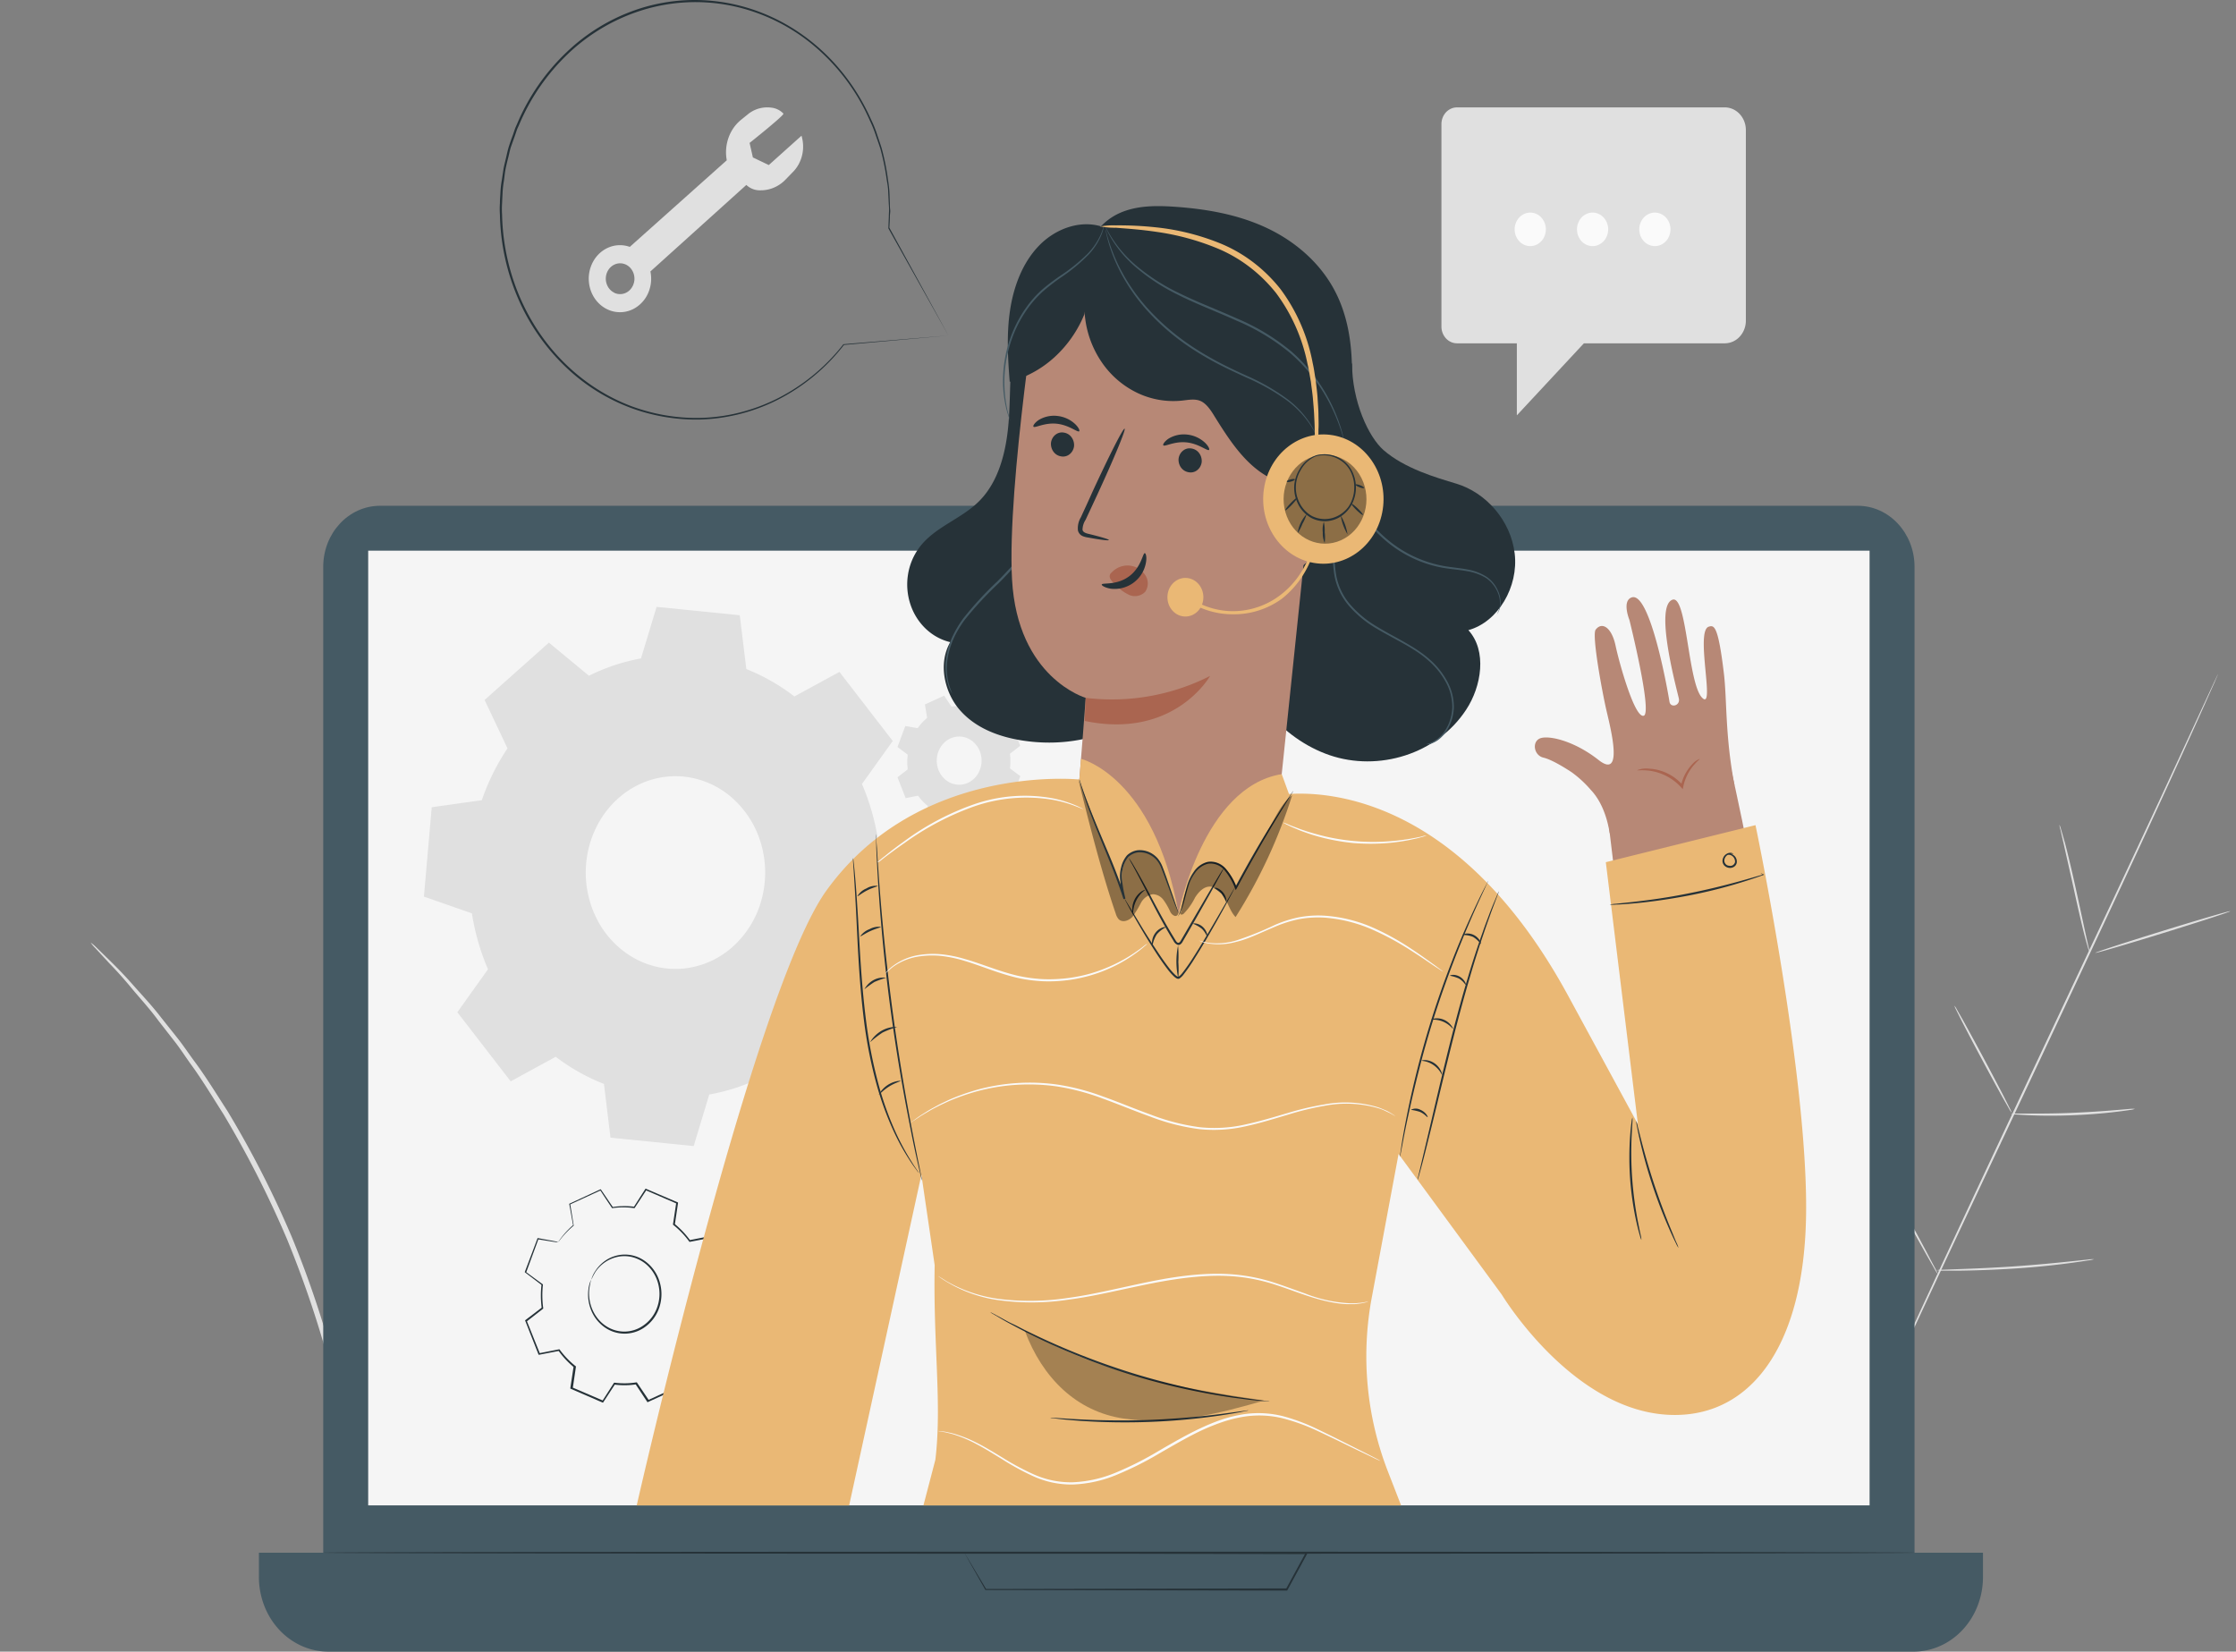 <svg xmlns="http://www.w3.org/2000/svg" width="176" height="130" fill="none"><rect width="100%" height="100%" fill="#808080" stroke="none"/><path fill="#E0E0E0" d="M7.14 74.192c.106.16.229.307.365.439l1.105 1.194a32.017 32.017 0 0 1 1.716 1.916c.639.778 1.421 1.606 2.176 2.638.39.501.799 1.026 1.228 1.573.43.548.82 1.155 1.253 1.761.884 1.204 1.716 2.58 2.618 4.004a81.3 81.3 0 0 1 4.995 9.828 83.271 83.271 0 0 1 3.524 10.553c.393 1.672.798 3.252 1.05 4.762.135.752.307 1.471.396 2.177.089.706.193 1.375.282 2.021.209 1.287.28 2.464.387 3.496.107 1.032.163 1.92.193 2.638.031.719.07 1.25.095 1.679.002.198.024.394.065.587.024-.194.031-.391.021-.587 0-.432 0-.989-.018-1.685-.018-.696-.03-1.629-.123-2.665-.092-1.035-.135-2.219-.325-3.515l-.261-2.038c-.092-.706-.246-1.435-.375-2.19-.236-1.524-.614-3.113-1.016-4.799a79.716 79.716 0 0 0-3.524-10.619 78.914 78.914 0 0 0-5.053-9.894c-.92-1.424-1.762-2.8-2.664-4-.442-.607-.847-1.21-1.277-1.754l-1.246-1.564c-.774-1.012-1.566-1.84-2.232-2.595a33.31 33.31 0 0 0-1.771-1.867l-1.16-1.134a3.11 3.11 0 0 0-.424-.36zM174.589 53.05s-.019.056-.065.161c-.046.106-.117.267-.202.472-.188.419-.458 1.022-.802 1.8-.7 1.567-1.722 3.823-2.996 6.596-2.551 5.567-6.139 13.225-10.108 21.668-3.97 8.442-7.58 16.093-10.152 21.647l-3.042 6.576c-.359.772-.636 1.375-.829 1.791-.095.198-.166.349-.218.461l-.08.155s.019-.056.065-.161l.202-.472c.188-.419.458-1.025.801-1.804a741.985 741.985 0 0 1 2.997-6.596c2.551-5.566 6.139-13.224 10.111-21.67 3.973-8.446 7.573-16.09 10.149-21.64l3.042-6.58.829-1.788c.095-.197.166-.352.218-.461.052-.109.08-.155.08-.155z"/><path fill="#E0E0E0" d="M162.101 64.915c.057.122.101.25.132.383.077.247.175.61.307 1.058.236.897.534 2.144.838 3.529.304 1.385.565 2.599.768 3.545l.239 1.072c.04.13.065.263.074.4a1.892 1.892 0 0 1-.132-.383c-.077-.248-.175-.61-.292-1.06-.227-.9-.51-2.153-.813-3.535-.304-1.381-.584-2.595-.792-3.538-.099-.425-.182-.782-.246-1.072a1.863 1.863 0 0 1-.083-.399zM164.927 75c0-.046 2.355-.817 5.289-1.724 2.935-.907 5.32-1.603 5.333-1.557.012.046-2.355.818-5.29 1.725-2.934.907-5.319 1.602-5.332 1.556zm-6.658 12.67c.128-.02.258-.026.387-.02h1.047c.887 0 2.109 0 3.456-.06a85.717 85.717 0 0 0 3.451-.22l1.043-.09c.129-.013.258-.013.387 0-.123.043-.249.07-.378.083-.245.04-.613.09-1.043.142-.881.109-2.1.221-3.454.274-1.353.053-2.578.04-3.462 0a32.66 32.66 0 0 1-1.05-.06c-.129 0-.258-.017-.384-.049zm-4.436-8.515c.08.095.148.2.203.314l.507.89a252.759 252.759 0 0 1 3.189 5.96l.461.916c.062.108.112.225.147.346a1.755 1.755 0 0 1-.203-.313l-.506-.887c-.421-.755-.992-1.804-1.615-2.968a179.394 179.394 0 0 1-1.572-2.991c-.181-.36-.337-.66-.46-.917a1.609 1.609 0 0 1-.151-.35zm-7.186 10.385c.098.126.184.262.258.406l.651 1.134c.543.963 1.286 2.309 2.096 3.783.811 1.474 1.535 2.83 2.057 3.806.246.471.448.864.614 1.164.081.14.149.287.203.442a2.846 2.846 0 0 1-.258-.406l-.651-1.138a512.678 512.678 0 0 1-2.097-3.78c-.81-1.47-1.535-2.829-2.056-3.808l-.614-1.164a2.562 2.562 0 0 1-.203-.439zm5.799 10.435c.161-.03.324-.041.488-.036l1.329-.05c1.124-.04 2.674-.102 4.381-.22 1.706-.12 3.254-.271 4.371-.39l1.326-.138c.162-.026.325-.036.488-.03a2.661 2.661 0 0 1-.482.099 62.701 62.701 0 0 1-5.691.63 88.437 88.437 0 0 1-4.39.175h-1.332a2.41 2.41 0 0 1-.488-.04zM114.685 8.452h21.074c.441 0 .863.188 1.175.523.311.334.486.788.486 1.261v15.002c0 .474-.175.927-.486 1.262a1.606 1.606 0 0 1-1.175.523h-11.088l-5.277 5.669v-5.67h-4.709c-.325 0-.638-.138-.868-.386a1.371 1.371 0 0 1-.359-.933V9.775a1.403 1.403 0 0 1 .092-.506 1.34 1.34 0 0 1 .266-.43c.114-.122.25-.22.399-.286.149-.067.309-.1.47-.1z"/><path fill="#FAFAFA" d="M121.678 18.053c0 .26-.072.515-.207.732a1.253 1.253 0 0 1-.551.486c-.224.1-.471.126-.709.075a1.203 1.203 0 0 1-.629-.36 1.346 1.346 0 0 1-.336-.676 1.404 1.404 0 0 1 .07-.762c.093-.241.25-.447.452-.592.202-.145.439-.223.682-.223.326 0 .638.14.868.387.231.247.36.583.36.933zm4.905 0c0 .26-.072.515-.207.732a1.248 1.248 0 0 1-.551.486c-.224.1-.471.126-.709.075a1.207 1.207 0 0 1-.629-.36 1.346 1.346 0 0 1-.336-.676 1.414 1.414 0 0 1 .07-.762c.093-.241.25-.447.452-.592.202-.145.439-.223.682-.223.326 0 .638.14.869.387.23.247.359.583.359.933zm4.903 0c0 .26-.072.515-.207.732a1.253 1.253 0 0 1-.551.486c-.224.1-.471.126-.709.075a1.203 1.203 0 0 1-.629-.36 1.346 1.346 0 0 1-.336-.676 1.404 1.404 0 0 1 .07-.762c.093-.241.25-.447.452-.592.202-.145.439-.223.682-.223.326 0 .638.14.868.387.231.247.36.583.36.933z"/><path fill="#E0E0E0" d="m63.088 10.682-2.575 2.309-1.253-.6-.258-1.142s2.763-2.193 2.662-2.308a1.544 1.544 0 0 0-.949-.468 2.412 2.412 0 0 0-1.866.537l-.485.393c-.445.35-.79.827-.998 1.376a3.423 3.423 0 0 0-.16 1.836l-7.634 6.817a2.296 2.296 0 0 0-1.583.013c-.512.192-.95.56-1.247 1.048a2.791 2.791 0 0 0-.392 1.648c.042.58.262 1.13.626 1.563.363.432.85.723 1.383.827a2.306 2.306 0 0 0 1.566-.25 2.565 2.565 0 0 0 1.098-1.226 2.82 2.82 0 0 0 .173-1.69l7.549-6.808c.3.28.686.431 1.083.422a2.64 2.64 0 0 0 1.109-.22c.352-.153.671-.38.939-.67l.638-.66c.317-.36.538-.805.639-1.288a2.95 2.95 0 0 0-.065-1.459zM48.353 23.04a1.154 1.154 0 0 1-.494-.46 1.278 1.278 0 0 1 .033-1.345c.129-.195.309-.345.517-.43.209-.086.436-.104.653-.05.218.053.415.174.568.348a1.276 1.276 0 0 1-.046 1.716 1.12 1.12 0 0 1-.375.252 1.058 1.058 0 0 1-.868-.03h.012z"/><path fill="#263238" d="m74.634 26.413-8.22.739.027-.017a15.483 15.483 0 0 1-5.12 4.278 14.42 14.42 0 0 1-6.312 1.61 14.866 14.866 0 0 1-5.329-.908 14.938 14.938 0 0 1-5.046-3.13A16.43 16.43 0 0 1 40.8 23.54a17.506 17.506 0 0 1-1.45-6.647 6.339 6.339 0 0 1 0-.903c0-.3.03-.604.043-.907a7.46 7.46 0 0 1 .107-.904l.138-.914c.058-.3.138-.596.206-.893.067-.297.132-.604.227-.894.095-.29.196-.58.307-.87l.147-.44c.05-.144.123-.283.181-.425a16.718 16.718 0 0 1 3.914-5.656A14.958 14.958 0 0 1 49.977.8a14.197 14.197 0 0 1 6.131-.727c2.652.265 5.194 1.265 7.377 2.902 2.184 1.637 3.934 3.855 5.08 6.438.177.36.329.736.455 1.12.126.38.258.75.374 1.122.199.727.353 1.468.464 2.216.046.363.11.716.138 1.069.028.353.03.702.046 1.042 0 .171 0 .33.024.508.025.178-.015.33-.021.498 0 .33-.028.66-.043.963v-.03c2.913 5.316 4.482 8.176 4.65 8.489l-4.727-8.436.037-.96c0-.165.015-.33.019-.494.003-.165-.016-.33-.025-.505-.015-.33-.034-.683-.05-1.036-.015-.352-.097-.699-.144-1.061a18.528 18.528 0 0 0-.463-2.197c-.117-.37-.249-.735-.378-1.111a8.993 8.993 0 0 0-.45-1.112 16.17 16.17 0 0 0-4.34-5.843 14.738 14.738 0 0 0-6.31-3.15 14.167 14.167 0 0 0-6.954.203 14.879 14.879 0 0 0-6.141 3.514 16.602 16.602 0 0 0-3.868 5.606c-.062.142-.132.274-.181.419l-.148.435-.307.861c-.095.29-.147.59-.224.884a14.89 14.89 0 0 0-.205.884c-.059.296-.083.6-.126.897a8.003 8.003 0 0 0-.105.897c-.015.3-.03.597-.043.897-.02.297-.02.596 0 .893.07 3.337 1.087 6.57 2.915 9.268 1.828 2.697 4.38 4.73 7.314 5.827 1.7.622 3.485.929 5.28.907 2.169-.04 4.305-.58 6.264-1.581a15.394 15.394 0 0 0 5.094-4.223h.018l8.23-.68z"/><path fill="#455A64" d="M146.224 39.81H29.914c-2.47 0-4.472 2.15-4.472 4.805v79.377c0 2.653 2.002 4.805 4.473 4.805h116.309c2.47 0 4.473-2.152 4.473-4.805V44.615c0-2.654-2.003-4.805-4.473-4.805z"/><path fill="#455A64" d="M20.38 122.214h135.704v1.916c0 1.557-.576 3.05-1.6 4.151-1.025 1.101-2.415 1.719-3.864 1.719H25.844a5.138 5.138 0 0 1-2.091-.447 5.455 5.455 0 0 1-1.773-1.272 5.91 5.91 0 0 1-1.184-1.905 6.247 6.247 0 0 1-.416-2.246v-1.916z"/><path fill="#F5F5F5" d="M147.159 43.345H28.981v75.145h118.178V43.345z"/><path fill="#263238" d="M75.897 122.214h2.063l5.725-.027 19.146-.042h.141l-.07.131c-.24.442-.501.917-.759 1.399-.258.481-.546.989-.804 1.477l-.025.043h-.046l-23.695-.046h-.021v-.02l-1.228-2.167-.307-.55-.102-.182.12.192c.077.131.187.313.332.55.288.485.715 1.194 1.264 2.118l-.03-.02 23.695-.046-.071.042.805-1.48c.261-.478.518-.957.761-1.399l.068.132-19.067-.046-5.78-.039h-1.977l-.138-.02z"/><path fill="#E0E0E0" fill-rule="evenodd" d="M72.225 57.324c.216-.308.469-.585.753-.821L72.8 55.45l1.513-.696.583.867a3.756 3.756 0 0 1 1.072 0l.564-.877 1.535.66-.156 1.055c.286.233.543.504.764.808l.98-.191.647 1.626-.807.626c.047.382.047.77 0 1.151l.816.61-.614 1.65-.979-.169c-.216.309-.47.586-.752.825l.178 1.048-1.514.696-.583-.867a3.777 3.777 0 0 1-1.074 0l-.565.88-1.535-.66.157-1.055a4.212 4.212 0 0 1-.768-.808l-.976.192-.642-1.64.808-.626c-.05-.382-.05-.77 0-1.151l-.808-.61.614-1.649.983.168-.016.01zm1.64 1.827a2.028 2.028 0 0 0-.096 1.096c.07.367.238.704.486.968s.563.443.905.515c.343.072.697.033 1.02-.111a1.8 1.8 0 0 0 .789-.701c.193-.313.295-.68.294-1.054 0-.375-.105-.741-.3-1.052a1.797 1.797 0 0 0-.793-.696 1.66 1.66 0 0 0-1.353.004 1.763 1.763 0 0 0-.571.413 1.913 1.913 0 0 0-.381.618z" clip-rule="evenodd"/><path fill="#F5F5F5" fill-rule="evenodd" d="M66.089 91.424a12.36 12.36 0 0 1 2.176-2.387l-.519-3.047 4.387-2.009 1.692 2.51a10.906 10.906 0 0 1 3.11-.04l1.635-2.546 4.427 1.913-.457 3.054c.834.67 1.58 1.456 2.222 2.338l2.837-.554 1.869 4.726-2.336 1.814c.151 1.107.162 2.23.034 3.341l2.373 1.761-1.78 4.752-2.843-.492a12.268 12.268 0 0 1-2.177 2.388l.516 3.047-4.387 2.012-1.688-2.51a10.91 10.91 0 0 1-3.11.037l-1.636 2.546-4.427-1.91.458-3.057a12.118 12.118 0 0 1-2.223-2.338l-2.836.557-1.873-4.712 2.336-1.818a13.473 13.473 0 0 1-.033-3.337l-2.37-1.751 1.777-4.756 2.846.492v-.023zm4.746 5.297a5.88 5.88 0 0 0-.26 3.18 5.626 5.626 0 0 0 1.427 2.799 5.008 5.008 0 0 0 2.635 1.475 4.79 4.79 0 0 0 2.954-.347 5.219 5.219 0 0 0 2.276-2.051 5.79 5.79 0 0 0 .832-3.064 5.786 5.786 0 0 0-.892-3.044 5.204 5.204 0 0 0-2.317-1.999 4.809 4.809 0 0 0-1.963-.395 4.817 4.817 0 0 0-1.954.443 5.123 5.123 0 0 0-1.648 1.212 5.552 5.552 0 0 0-1.09 1.797v-.006z" clip-rule="evenodd"/><path fill="#263238" d="M46.547 100.708a2.35 2.35 0 0 1 .307-.66c.369-.572.911-.99 1.535-1.18.465-.145.957-.16 1.43-.046.472.116.91.358 1.27.705a3.115 3.115 0 0 1 .881 1.547 3.318 3.318 0 0 1-.113 1.943 3.053 3.053 0 0 1-1.17 1.487 2.718 2.718 0 0 1-3.09-.03 3.026 3.026 0 0 1-1.053-1.317 3.286 3.286 0 0 1-.221-1.72c.031-.25.1-.493.205-.719-.06.24-.108.483-.144.729a3.232 3.232 0 0 0 .393 1.929c.239.425.573.778.972 1.028.4.25.85.389 1.312.403a2.599 2.599 0 0 0 1.535-.448 2.9 2.9 0 0 0 1.111-1.404 3.145 3.145 0 0 0 .117-1.838 3.014 3.014 0 0 0-.826-1.48 2.744 2.744 0 0 0-1.299-.707 2.578 2.578 0 0 0-1.274.043 2.822 2.822 0 0 0-1.534 1.102c-.243.386-.326.643-.344.633z"/><path fill="#263238" d="M43.937 97.78h-.098l-.307-.044-1.179-.188.028-.02-.97 2.639-.016-.053 1.317.966.022.02v.03a7.523 7.523 0 0 0 .024 1.834v.033l-.027.023-1.29 1.005.019-.072 1.044 2.602-.07-.04 1.568-.31h.04l.024.037c.354.482.767.911 1.228 1.276l.037.026v.047l-.249 1.691-.046-.085 2.456 1.055-.089.03.906-1.412.024-.039h.046a6.019 6.019 0 0 0 1.7-.024h.047l.028.04.936 1.388-.095-.026 2.428-1.115-.05.096-.285-1.685v-.053l.037-.033a6.61 6.61 0 0 0 1.188-1.303l.03-.043h.05l1.575.274-.09.053c.332-.879.66-1.759.986-2.638l.028.102-1.311-.989-.04-.03v-.05a7.437 7.437 0 0 0-.018-1.827v-.049l.04-.03 1.292-.99-.028.1-1.031-2.609.083.05-1.572.303h-.043l-.028-.04a6.686 6.686 0 0 0-1.228-1.28l-.033-.026v-.046c.089-.58.172-1.14.254-1.692l.043.08-2.455-1.062.073-.023-.92 1.404-.022.033h-.034a6.003 6.003 0 0 0-1.707 0h-.03l-.019-.026c-.337-.504-.645-.96-.92-1.392l.054.017-2.434 1.118.022-.043c.11.66.202 1.227.276 1.689v.016c-.34.285-.656.603-.942.95l-.206.264-.07.085a.663.663 0 0 1 .058-.095c.043-.063.107-.155.196-.274.275-.357.584-.683.921-.973v.026c-.083-.458-.178-1.012-.307-1.685v-.03h.028l2.422-1.124h.036l.022.033.94 1.385-.053-.023a6.065 6.065 0 0 1 1.734-.026l-.052.026c.286-.448.584-.917.903-1.411l.027-.043.046.02 2.456 1.051.053.02v.056l-.252 1.692-.028-.072c.468.379.887.822 1.246 1.319l-.07-.027 1.569-.31h.058l.024.06c.334.848.68 1.717 1.038 2.605l.024.063-.052.039-1.289.99.03-.079c.085.619.091 1.248.02 1.869l-.035-.079 1.314.973.052.04-.024.062-.982 2.639-.025.062h-.064l-1.575-.27.08-.036a6.95 6.95 0 0 1-1.228 1.335l.027-.085.289 1.685v.069l-.062-.013-2.428 1.111-.058.027-.037-.053-.92-1.392.073.036a6.151 6.151 0 0 1-1.74.017l.073-.033-.92 1.408-.035.053-.055-.023-2.456-1.062-.055-.023v-.063c.09-.587.178-1.164.255-1.688l.027.072a6.841 6.841 0 0 1-1.227-1.319l.064.026-1.569.304h-.049l-.021-.05c-.362-.916-.705-1.787-1.029-2.612l-.018-.042.037-.03 1.295-.989-.021.056a7.599 7.599 0 0 1-.016-1.864l.022.05-1.308-.99-.027-.019v-.033c.408-1.069.742-1.953.997-2.639v-.02h.019l1.166.215.307.06.138.055z"/><path fill="#E0E0E0" fill-rule="evenodd" d="M37.926 62.977c.5-1.45 1.18-2.82 2.02-4.073l-1.802-3.81 5.062-4.511 3.153 2.605a15.234 15.234 0 0 1 4.095-1.362l1.228-4.06 6.547.66.516 4.235a15.808 15.808 0 0 1 3.782 2.157l3.546-1.933 4.196 5.438-2.422 3.384a18.38 18.38 0 0 1 1.262 4.393l3.776 1.319-.615 7.034-3.941.55a17.702 17.702 0 0 1-1.983 4.08l1.799 3.81-5.062 4.511-3.153-2.602a15.223 15.223 0 0 1-4.101 1.345l-1.228 4.06-6.548-.66-.515-4.23a15.8 15.8 0 0 1-3.798-2.138l-3.542 1.933-4.2-5.438 2.413-3.384a18.397 18.397 0 0 1-1.267-4.4l-3.776-1.319.614-7.034 3.938-.554.006-.006zm8.212 4.992a8.063 8.063 0 0 0 .818 4.318 7.338 7.338 0 0 0 2.914 3.1c1.235.7 2.637.992 4.026.837a6.816 6.816 0 0 0 3.78-1.708 7.648 7.648 0 0 0 2.26-3.677 8.125 8.125 0 0 0-.025-4.405 7.63 7.63 0 0 0-2.3-3.648 6.803 6.803 0 0 0-3.799-1.66c-1.862-.183-3.715.434-5.154 1.717-1.439 1.283-2.345 3.127-2.52 5.126z" clip-rule="evenodd"/><path fill="#263238" d="M150.697 122.213c0 .046-28.042.082-62.623.082-34.58 0-62.623-.036-62.623-.082 0-.046 28.036-.079 62.623-.079 34.587 0 62.623.036 62.623.079zM83.329 21.108c-1.931.91-3.055 3.15-3.475 5.37-.42 2.219-.286 4.514-.467 6.773-.181 2.26-.758 4.617-2.293 6.17-1.43 1.452-3.533 2.042-4.752 3.7a4.827 4.827 0 0 0-.875 2.127 4.979 4.979 0 0 0 .192 2.315 4.68 4.68 0 0 0 1.21 1.927c.55.521 1.213.884 1.929 1.055-.964 1.65-.482 3.928.752 5.343s3.042 2.09 4.826 2.381c3.137.514 6.483-.053 9.132-1.93 2.65-1.876 4.503-5.134 4.497-8.54"/><path fill="#455A64" d="M74.963 54.609a2.72 2.72 0 0 1-.34-.736 4.74 4.74 0 0 1-.124-2.222c.09-.512.239-1.01.443-1.481a8.576 8.576 0 0 1 .887-1.504 27.031 27.031 0 0 1 2.655-2.886 28.942 28.942 0 0 0 2.582-2.935 13.892 13.892 0 0 0 1.654-2.767c.297-.668.522-1.37.67-2.094.058-.254.073-.458.1-.594a.94.94 0 0 1 .044-.207c.006.07.006.14 0 .21-.019.14-.025.347-.074.604a9.36 9.36 0 0 1-.632 2.13 13.462 13.462 0 0 1-1.64 2.81 27.797 27.797 0 0 1-2.584 2.969 27.479 27.479 0 0 0-2.653 2.862 8.086 8.086 0 0 0-.88 1.468 6.294 6.294 0 0 0-.452 1.44 4.804 4.804 0 0 0 .074 2.187c.076.254.166.503.27.746z"/><path fill="#263238" d="M106.419 28.559c0 3.047 1.308 5.84 2.483 6.87 1.667 1.45 4.111 2.153 5.719 2.637 2.346.703 4.298 2.91 4.605 5.508.307 2.599-1.289 5.372-3.647 6.025 1.483 1.626 1.041 4.423-.178 6.266-2.312 3.526-6.925 4.881-10.744 3.575s-6.754-4.947-7.902-9.079"/><path fill="#455A64" d="M112.251 58.576c.325-.075.631-.22.903-.425.313-.246.571-.564.755-.93.25-.48.389-1.02.405-1.57a4.076 4.076 0 0 0-.476-1.9 6.084 6.084 0 0 0-1.378-1.737c-1.164-1.053-2.744-1.709-4.273-2.639a8.518 8.518 0 0 1-2.026-1.711 5.08 5.08 0 0 1-.709-1.089 5.084 5.084 0 0 1-.399-1.197 8.782 8.782 0 0 1-.099-2.335c.053-.729.139-1.398.197-2.015a9.637 9.637 0 0 0-.043-2.902c-.04-.165-.077-.31-.111-.442-.033-.132-.083-.227-.11-.313a2.603 2.603 0 0 1-.089-.26c.046.077.085.16.117.247.033.085.085.184.125.31l.126.445c.187.963.218 1.954.092 2.928-.052.617-.132 1.29-.178 2.012a8.71 8.71 0 0 0 .111 2.309c.169.827.542 1.59 1.08 2.21a8.39 8.39 0 0 0 1.993 1.678c1.513.933 3.103 1.6 4.297 2.678a6.164 6.164 0 0 1 1.4 1.787 4.17 4.17 0 0 1 .473 1.979 3.66 3.66 0 0 1-.439 1.613 2.82 2.82 0 0 1-.795.936c-.208.15-.437.261-.679.33-.089.01-.18.012-.27.003zm5.526-10.167c.17-.247.27-.541.289-.848a2.205 2.205 0 0 0-.221-1.029 2.538 2.538 0 0 0-.869-1.032 4.058 4.058 0 0 0-1.514-.544c-.57-.109-1.194-.148-1.841-.257a9.492 9.492 0 0 1-3.97-1.685 10.196 10.196 0 0 1-2.934-3.335 11.106 11.106 0 0 1-1.204-3.522 10.657 10.657 0 0 1-.125-2.53c.013-.228.038-.456.073-.682.006-.08.02-.158.043-.234.016 0-.037.33-.058.923-.082 2.093.4 4.166 1.39 5.97a10.206 10.206 0 0 0 2.898 3.274 9.55 9.55 0 0 0 3.908 1.672c.645.113 1.271.159 1.842.27a4.06 4.06 0 0 1 1.535.584c.386.266.695.643.89 1.089.155.331.225.701.203 1.072-.018.234-.088.46-.203.66-.04.062-.08.108-.104.141l-.028.043z"/><path fill="#B78876" d="M84.706 64.284c.405-4.555.752-9.356.752-9.356s-5.369-1.55-5.799-9.323c-.41-7.41 2.25-24.144 2.25-24.144 8.175-2.612 17.274.66 22.256 8.01l-3.849 36.937c-.445 4.287-4.234 7.288-8.504 6.737-4.31-.557-7.49-4.521-7.106-8.861z"/><path fill="#263238" d="M82.727 34.837c-.025.255.044.51.191.713a.91.91 0 0 0 .598.37.816.816 0 0 0 .666-.16.918.918 0 0 0 .237-.274.986.986 0 0 0 .12-.352 1.042 1.042 0 0 0-.192-.712.91.91 0 0 0-.597-.37.816.816 0 0 0-.666.16.916.916 0 0 0-.238.274.984.984 0 0 0-.119.351zm-1.382-1.256c.102.142.845-.33 1.827-.23.982.098 1.654.712 1.774.593.058-.053-.037-.294-.328-.574a2.433 2.433 0 0 0-1.406-.633 2.315 2.315 0 0 0-1.468.33c-.325.23-.448.452-.399.514zm11.425 2.507c-.024.256.045.512.193.714a.909.909 0 0 0 .6.368.816.816 0 0 0 .666-.16.918.918 0 0 0 .237-.273.988.988 0 0 0 .12-.352 1.042 1.042 0 0 0-.192-.712.91.91 0 0 0-.598-.37.818.818 0 0 0-.667.16.92.92 0 0 0-.238.274.99.99 0 0 0-.12.351z"/><path fill="#263238" d="M91.567 35.048c.1.142.844-.33 1.826-.228.982.103 1.655.71 1.774.59.056-.049-.036-.293-.328-.573a2.441 2.441 0 0 0-1.406-.633 2.315 2.315 0 0 0-1.467.33c-.326.23-.448.451-.4.514zm-4.285 7.458c0-.06-.59-.238-1.569-.478-.248-.056-.478-.136-.506-.33.006-.281.09-.553.242-.782l.921-1.979c1.299-2.813 2.266-5.138 2.15-5.194-.117-.056-1.244 2.183-2.543 4.996-.307.696-.614 1.356-.902 1.98a1.673 1.673 0 0 0-.227 1.041c.026.1.074.192.14.268a.613.613 0 0 0 .237.171c.136.056.277.092.42.109 1.01.188 1.628.257 1.637.198z"/><path fill="#AA6550" d="M85.459 54.928a17.073 17.073 0 0 0 9.79-1.725s-2.81 5.013-9.87 3.542l.08-1.817zm2.008-9.834c.21-.233.471-.406.76-.5a1.66 1.66 0 0 1 .891-.041c.215.045.42.135.601.266.182.131.338.3.458.496a1.17 1.17 0 0 1-.04 1.27 1.156 1.156 0 0 1-.63.323 1.116 1.116 0 0 1-.69-.113 3.749 3.749 0 0 1-1.181-.936 1.159 1.159 0 0 1-.252-.33.375.375 0 0 1 .037-.392"/><path fill="#263238" d="M90.11 43.54c-.16-.026-.267 1.118-1.255 1.837-.989.72-2.112.472-2.134.63-.022.07.233.25.712.33a2.517 2.517 0 0 0 1.774-.462 2.49 2.49 0 0 0 .983-1.546c.101-.492-.006-.788-.08-.788z"/><path fill="#B78876" d="M100.777 37.638a4 4 0 0 1 2.278.398c.354.18.672.432.936.743.263.311.467.675.599 1.071a3.565 3.565 0 0 1-.203 2.447 5.606 5.606 0 0 1-1.486 1.923c-.422.4-.927.688-1.473.838a1.58 1.58 0 0 1-.832-.004 1.665 1.665 0 0 1-.73-.428"/><path fill="#AA6550" d="M100.743 42.644c-.089.02.196.55.921.422.382-.1.712-.357.921-.716.247-.4.419-.848.506-1.319a2.33 2.33 0 0 0-.19-1.474 1.413 1.413 0 0 0-.393-.487 1.3 1.3 0 0 0-.55-.255c-.715-.093-.988.419-.92.442.067.023.356-.178.813 0 .457.178.823.847.651 1.649-.172.801-.534 1.57-.97 1.718-.436.148-.734-.043-.789.02z"/><path fill="#263238" d="M85.355 24.733a9.347 9.347 0 0 1-2.365 3.392 8.521 8.521 0 0 1-3.514 1.927c-.15-1.89-.255-3.802.034-5.676.288-1.873.994-3.716 2.265-5.032 1.271-1.316 3.153-2.025 4.86-1.537"/><path fill="#263238" d="M85.845 21.263a8.043 8.043 0 0 0-.43 3.793 7.83 7.83 0 0 0 1.358 3.532 7.107 7.107 0 0 0 2.798 2.36 6.571 6.571 0 0 0 3.516.578c.467-.052.958-.151 1.394.03.436.181.776.66 1.056 1.115 1.135 1.824 2.336 3.72 4.125 4.775 1.79 1.056 4.35.95 5.547-.828.581-.864.752-1.962.888-3.017.454-3.552.641-7.368-.937-10.527-1.169-2.351-3.226-4.096-5.5-5.155-2.275-1.058-4.768-1.48-7.245-1.649-1.437-.095-2.926-.098-4.261.489s-2.487 1.886-2.563 3.433"/><path fill="#455A64" d="M105.78 34.602a2.13 2.13 0 0 1-.086-.26 14.322 14.322 0 0 0-1.452-3.34 13.28 13.28 0 0 0-2.661-3.19 16.972 16.972 0 0 0-4.264-2.58c-1.608-.725-3.183-1.318-4.562-2.014a15.78 15.78 0 0 1-3.44-2.26 9.423 9.423 0 0 1-1.824-2.16 6.415 6.415 0 0 1-.365-.692 1.363 1.363 0 0 1-.108-.25 2.3 2.3 0 0 1 .135.237c.119.227.248.447.387.66a9.734 9.734 0 0 0 1.842 2.107 15.816 15.816 0 0 0 3.429 2.21c1.372.682 2.947 1.276 4.561 2.001a17.015 17.015 0 0 1 4.298 2.612 13.15 13.15 0 0 1 2.664 3.249c.482.83.876 1.715 1.176 2.638.102.33.175.584.212.762.026.088.046.178.058.27z"/><path fill="#455A64" d="M103.567 34.184a1.254 1.254 0 0 1-.12-.217c-.079-.142-.196-.353-.368-.607a7.785 7.785 0 0 0-1.765-1.83 17.005 17.005 0 0 0-3.242-1.83c-.635-.294-1.308-.598-1.989-.947a24.483 24.483 0 0 1-2.066-1.18 18.184 18.184 0 0 1-3.573-2.969 14.765 14.765 0 0 1-2.235-3.15c-.408-.777-.738-1.6-.982-2.453a9.347 9.347 0 0 1-.166-.703 1.405 1.405 0 0 1-.043-.25c.031.077.055.158.07.24a13.647 13.647 0 0 0 1.216 3.107 14.955 14.955 0 0 0 2.238 3.103 18.561 18.561 0 0 0 3.555 2.945c.681.44 1.372.828 2.05 1.181.679.353 1.345.66 1.98.95a16.365 16.365 0 0 1 3.248 1.873 7.505 7.505 0 0 1 1.753 1.89 5.362 5.362 0 0 1 .439.847zM79.5 33.09a1.207 1.207 0 0 1-.067-.178c-.04-.115-.101-.29-.169-.518a9.528 9.528 0 0 1-.307-1.978c-.093-2.251.56-4.464 1.842-6.247a8.36 8.36 0 0 1 1.228-1.372c.445-.389.902-.719 1.338-1.029a14.21 14.21 0 0 0 2.217-1.77c.453-.456.822-1 1.086-1.603.178-.432.218-.696.234-.693a.717.717 0 0 1-.028.191 3.884 3.884 0 0 1-.15.525 5.155 5.155 0 0 1-1.066 1.649 13.73 13.73 0 0 1-2.213 1.814c-.457.319-.898.662-1.323 1.029a8.44 8.44 0 0 0-1.21 1.345 9.678 9.678 0 0 0-1.51 3.216 10.124 10.124 0 0 0-.083 4.907c.056.22.102.394.138.524a.83.83 0 0 1 .043.188z"/><path fill="#EAB875" d="M97.093 48.35c-1.674.02-3.297-.62-4.562-1.797l.197-.234c1.082 1.048 2.463 1.672 3.917 1.771a6.139 6.139 0 0 0 4.095-1.224c1.198-.893 2.079-2.193 2.502-3.692a7.434 7.434 0 0 0-.172-4.563l.273-.115a8.05 8.05 0 0 1 .118 4.748c-.439 1.555-1.336 2.915-2.555 3.876a6.383 6.383 0 0 1-3.813 1.23z"/><path fill="#EAB875" d="M93.305 48.527c.781 0 1.415-.68 1.415-1.52s-.634-1.52-1.415-1.52c-.782 0-1.415.68-1.415 1.52s.633 1.52 1.415 1.52zm15.535-8.434c.417-2.774-1.339-5.386-3.921-5.834-2.583-.448-5.014 1.438-5.431 4.212-.417 2.775 1.338 5.387 3.921 5.835 2.583.448 5.014-1.438 5.431-4.213z"/><path fill="#EAB875" d="M103.401 38.575a6.694 6.694 0 0 1 .024-1.29l.056-1.507c0-.587.024-1.256 0-1.995 0-.37-.025-.755-.043-1.154-.019-.4-.059-.818-.095-1.25-.037-.432-.108-.871-.16-1.32l-.12-.686c-.04-.23-.083-.468-.141-.702a13.913 13.913 0 0 0-2.48-5.606c-1.269-1.595-2.893-2.819-4.722-3.556a19.646 19.646 0 0 0-4.647-1.253c-1.363-.204-2.477-.267-3.245-.33a5.497 5.497 0 0 1-1.197-.105c.396-.07.799-.098 1.2-.082a27.12 27.12 0 0 1 3.282.168c1.626.18 3.226.576 4.76 1.18 1.906.742 3.598 2.004 4.912 3.661a14.067 14.067 0 0 1 2.539 5.824c.055.24.098.482.135.722.037.241.074.472.111.703.049.468.116.917.141 1.355.024.439.064.864.067 1.27.004.406.025.798 0 1.17 0 .75-.039 1.422-.07 2.012-.031.59-.086 1.095-.132 1.51a7.115 7.115 0 0 1-.175 1.26z"/><path fill="#000" d="M105.552 42.523c1.661-.745 2.446-2.797 1.752-4.581-.694-1.785-2.603-2.628-4.264-1.883-1.662.745-2.446 2.796-1.753 4.581.694 1.785 2.603 2.628 4.265 1.883z" opacity=".4"/><path fill="#263238" d="M103.223 36.019a.694.694 0 0 1 .148-.08 2.06 2.06 0 0 1 .451-.144 2.43 2.43 0 0 1 1.691.31c.359.21.659.52.869.897a2.882 2.882 0 0 1 .029 2.685 2.566 2.566 0 0 1-.834.936 2.306 2.306 0 0 1-2.335.158 2.494 2.494 0 0 1-1.087-1.15 2.838 2.838 0 0 1-.279-1.455c.042-.436.18-.854.402-1.22a2.39 2.39 0 0 1 1.351-1.128c.152-.046.311-.066.469-.06.055.002.11.01.163.027a2.1 2.1 0 0 0-.614.092c-.538.2-.99.602-1.274 1.131a2.631 2.631 0 0 0-.092 2.543c.225.467.585.844 1.025 1.075.482.228 1.019.28 1.53.146a2.376 2.376 0 0 0 1.297-.885c.292-.424.453-.936.461-1.464a2.745 2.745 0 0 0-.307-1.362 2.247 2.247 0 0 0-.814-.864 2.414 2.414 0 0 0-1.626-.35c-.211.04-.419.094-.624.162z"/><path fill="#263238" d="M104.267 42.733a1.844 1.844 0 0 1-.147-.828 1.901 1.901 0 0 1 .082-.835c.059.272.082.55.068.828a3.11 3.11 0 0 1-.003.835zm1.798-.68a4.08 4.08 0 0 1-.534-1.478c.271.448.453.951.534 1.478zm1.214-1.523c-.028.033-.252-.136-.501-.376-.248-.241-.423-.466-.396-.498.028-.033.252.135.501.376.248.24.423.465.396.498zm.086-2.128c-.016.043-.175.02-.362-.053-.188-.072-.326-.164-.308-.207.019-.043.176-.02.363.052.187.073.322.165.307.208zm-5.225 3.552a2.784 2.784 0 0 1 .709-1.487 3.368 3.368 0 0 1-.329.758 3.457 3.457 0 0 1-.38.73zm-.973-1.79c-.031-.033.156-.28.414-.551.258-.27.492-.469.522-.436.031.033-.156.28-.414.551-.258.27-.491.469-.522.436zm.762-2.428c0 .043-.123.118-.307.168-.184.05-.326.056-.335 0-.009-.056.12-.122.307-.172.187-.05.323-.04.335.004z"/><path fill="#B78876" d="M126.704 65.577c-.306-1.863-.985-2.876-1.491-3.407a8.756 8.756 0 0 0-1.502-1.385c-.687-.452-1.623-1.01-2.222-1.151-.74-.172-.921-1.204-.307-1.5.614-.297 2.671.128 4.645 1.685 1.973 1.556.973-2.388.635-3.833-.338-1.444-1.176-5.962-.869-6.417.488-.66 1.259-.211 1.569 1.24.31 1.45 1.516 5.738 2.219 5.527.703-.21-1.126-7.539-1.126-7.539s-.614-1.504.181-1.774c1.455-.492 2.855 7.443 2.971 8.202.08.524.854.33.74-.234-.113-.564-1.977-7.272-.5-7.787 1.133-.392 1.209 6.517 2.314 7.697 1.105 1.181-.558-5.246.541-5.576.408-.122.73-.152 1.188 3.674.248 2.054.089 4.887.835 8.808"/><path fill="#B78876" d="m123.022 80.326 6.711 10.345-3.22-26.68 9.593-4.066s12.107 49.864-4.129 50.563c0 0-11.238-.33-19.625-21.225l10.67-8.937z"/><path fill="#AA6550" d="M133.785 59.73c.019.027-.208.189-.506.545a3.769 3.769 0 0 0-.786 1.649l-.037.194-.132-.145a4.092 4.092 0 0 0-2.535-1.316c-.568-.066-.921 0-.921-.036.3-.118.622-.159.939-.119 1.016.05 1.974.523 2.671 1.32l-.172.049a3.507 3.507 0 0 1 .89-1.715c.162-.19.364-.336.589-.425z"/><path fill="#EAB875" d="m118.204 101.893-8.12-11.064-2.112 11.318a25.07 25.07 0 0 0 1.265 13.65l1.047 2.695H72.685l.94-3.598c.53-4.406-.178-9.003-.055-15.316l-1.044-7.113-5.688 26.027H50.117s9.169-40.396 14.928-48.39c7.248-10.075 19.913-8.746 19.913-8.746l7.758 13.066 7.579-11.783s13.022-2.969 23.189 15.83l5.439 10.015-2.526-20.621 11.781-2.916s4.252 20.26 3.973 31.11c-.249 9.688-4.089 14.77-9.409 15.272-8.377.785-14.538-9.436-14.538-9.436z"/><path fill="#EAB875" d="m84.958 61.357.132-1.63s5.747 1.373 7.674 12.153c0 0 1.934-9.95 8.123-10.949l1.044 2.866-3.8 10.63-6.674 2.097-6.496-2.098-2.959-6.302 2.956-6.767z"/><path fill="#263238" d="M68.94 65.644c.017.09.027.183.03.277 0 .197.031.465.056.804a174.618 174.618 0 0 0 1.203 12.637c.5 3.77 1.096 7.164 1.566 9.607.236 1.224.433 2.21.577 2.893.064.33.116.593.156.785a1.7 1.7 0 0 1 .043.277 1.968 1.968 0 0 1-.073-.267 53.704 53.704 0 0 1-.185-.782 75.468 75.468 0 0 1-.614-2.88 147.906 147.906 0 0 1-1.611-9.61 141.272 141.272 0 0 1-1.114-12.656c0-.33-.019-.607-.025-.805-.006-.198-.012-.28-.01-.28zm32.85-3.388a.95.95 0 0 1-.083.155l-.258.429-.958 1.57a119.229 119.229 0 0 0-3.017 5.276c-.044.082-.09.162-.13.24l-.073.136-.061-.142a4.936 4.936 0 0 0-.826-1.428 1.501 1.501 0 0 0-.583-.423 1.406 1.406 0 0 0-.697-.091c-.426.1-.802.365-1.056.745a3.603 3.603 0 0 0-.528 1.085c-.215.726-.341 1.336-.504 1.731a3.713 3.713 0 0 1-.2.446c-.055.096-.085.143-.091.138 0 0 .104-.208.239-.607s.249-.989.457-1.741c.11-.41.29-.794.528-1.134a1.84 1.84 0 0 1 1.133-.808c.258-.036.52-.005.764.09s.463.252.639.457c.367.43.66.93.863 1.47h-.135l.129-.24c1.13-2.097 2.231-3.957 3.069-5.257.415-.66.758-1.184.998-1.543.117-.165.209-.303.282-.412a.8.8 0 0 1 .099-.142z"/><path fill="#263238" d="M96.315 68.36s-.015.05-.061.139l-.203.382-.77 1.392-1.16 2.048-.691 1.21c-.123.208-.246.422-.372.64a.57.57 0 0 1-.144.158.262.262 0 0 1-.233.033.6.6 0 0 1-.307-.3c-1.078-1.741-1.882-3.426-2.511-4.617-.307-.597-.568-1.075-.746-1.405a4.622 4.622 0 0 1-.27-.518s.037.04.089.122c.052.083.135.202.23.363.196.33.466.792.789 1.382.654 1.17 1.473 2.846 2.548 4.578.064.112.126.207.209.234.082.026.147-.033.211-.129l.369-.633.697-1.204 1.188-2.031.81-1.362c.092-.145.166-.267.23-.366a.606.606 0 0 1 .098-.116zm20.82.967a1.798 1.798 0 0 1-.089.215c-.067.151-.159.352-.276.603a84.93 84.93 0 0 0-2.37 5.577 80.901 80.901 0 0 0-1.477 4.195 72.39 72.39 0 0 0-1.227 4.287c-.338 1.32-.614 2.533-.838 3.549a64.046 64.046 0 0 0-.485 2.413c-.053.274-.096.492-.126.66-.012.078-.03.154-.056.228.001-.08.009-.158.025-.234l.098-.66c.086-.577.237-1.408.439-2.43a74.51 74.51 0 0 1 .808-3.566 74.159 74.159 0 0 1 1.227-4.287 73.264 73.264 0 0 1 1.489-4.198 61.374 61.374 0 0 1 1.406-3.347c.427-.94.783-1.692 1.044-2.203l.307-.588c.026-.075.06-.147.101-.214zm-17.2 40.973a2.271 2.271 0 0 1-.233 0l-.672-.056a21.55 21.55 0 0 1-1.06-.116c-.41-.056-.883-.105-1.4-.191a51.854 51.854 0 0 1-12.238-3.436 45.65 45.65 0 0 1-3.377-1.554c-.479-.231-.9-.465-1.27-.659a19.947 19.947 0 0 1-.946-.528l-.593-.346a1.616 1.616 0 0 1-.2-.129c.075.025.147.059.216.099l.614.33c.26.142.58.33.954.501.375.172.798.416 1.277.637a56.945 56.945 0 0 0 7.626 3.067c1.525.491 3.002.877 4.346 1.197a48.4 48.4 0 0 0 3.607.715c.513.096.983.155 1.394.215.411.059.764.109 1.056.142l.67.089c.076 0 .153.008.23.023zm-1.664.706a.611.611 0 0 1-.156.042l-.448.093c-.39.076-.958.171-1.661.277-3.662.53-7.364.668-11.051.412-.71-.053-1.28-.106-1.673-.155l-.454-.056a1.045 1.045 0 0 1-.157-.03.534.534 0 0 1 .16 0l.454.027c.396.029.967.066 1.676.102 1.412.072 3.377.122 5.526.043a64.01 64.01 0 0 0 5.525-.455c.703-.089 1.27-.169 1.664-.225l.454-.062a.48.48 0 0 1 .141-.013zm13.308-18.139c.007-.08.021-.16.043-.238l.157-.66.583-2.47c.494-2.084 1.148-4.97 1.955-8.135.406-1.583.82-3.084 1.228-4.44a69.902 69.902 0 0 1 1.164-3.564c.172-.508.35-.957.497-1.352.147-.396.285-.732.402-1.006l.267-.63c.029-.076.064-.148.105-.218-.02.08-.046.157-.077.231-.059.158-.138.373-.24.64-.101.267-.236.62-.377 1.019-.141.399-.307.847-.476 1.355a80.677 80.677 0 0 0-1.13 3.572 129.939 129.939 0 0 0-1.212 4.436c-.805 3.162-1.474 6.045-1.996 8.122-.257 1.04-.472 1.88-.629 2.457l-.184.66c-.019.076-.046.15-.08.22zm-39.25-.54a1.957 1.957 0 0 1-.16-.198c-.098-.138-.254-.33-.426-.597a17.481 17.481 0 0 1-1.342-2.368 23.97 23.97 0 0 1-1.409-3.825 35.967 35.967 0 0 1-.976-4.924c-.448-3.542-.522-6.78-.657-9.109-.061-1.167-.12-2.11-.163-2.763l-.052-.749a1.904 1.904 0 0 1 0-.264c.02.086.034.173.04.26.019.169.05.423.08.75.064.659.138 1.592.212 2.756.162 2.332.252 5.567.7 9.096a36.68 36.68 0 0 0 .96 4.904c.35 1.313.805 2.59 1.36 3.819.378.827.81 1.624 1.293 2.384.165.274.307.469.405.614.051.066.096.138.135.214z"/><path fill="#263238" d="M70.902 85.064c0 .05-.436.152-.921.456-.485.303-.777.66-.81.626.183-.316.436-.58.735-.768.3-.188.637-.296.984-.314h.012zm-.285-4.234a7.716 7.716 0 0 0-1.148.442 8.317 8.317 0 0 0-.988.766 2.49 2.49 0 0 1 .923-.914c.377-.212.8-.313 1.225-.293h-.012zm-.862-3.872c-.313.09-.62.2-.921.33a8.23 8.23 0 0 0-.795.577 1.79 1.79 0 0 1 .726-.727 1.63 1.63 0 0 1 .978-.18h.012zm-.421-4.004c0 .047-.384.129-.826.33-.442.201-.768.449-.796.412a1.55 1.55 0 0 1 .734-.564c.273-.152.582-.214.888-.178zm-.243-3.225c0 .046-.387.125-.829.35-.442.224-.749.498-.777.461.171-.28.42-.493.713-.61a1.39 1.39 0 0 1 .893-.201zm43.277 18.198c-.036.03-.236-.26-.614-.416a4.023 4.023 0 0 0-.703-.155.777.777 0 0 1 .759 0c.43.185.598.558.558.57zm1.143-3.3a2.077 2.077 0 0 0-.676-.795 1.884 1.884 0 0 0-.952-.337c0-.02.114-.062.307-.056.258.016.508.103.725.254.218.15.395.36.513.607.089.198.101.32.083.327zm.856-3.632a2.078 2.078 0 0 0-.777-.58 1.943 1.943 0 0 0-.937-.149c0-.016.099-.076.283-.102.241-.032.486.002.712.1.226.095.425.25.58.451.117.155.154.274.139.28zm1.01-3.485c-.04.022-.2-.304-.556-.499a3.12 3.12 0 0 0-.694-.211c0-.02.08-.06.224-.07.188-.003.374.045.541.14.166.094.308.232.411.402.074.132.089.227.074.237zm1.179-3.203a2.14 2.14 0 0 0-.614-.567 2.05 2.05 0 0 0-.808-.145c0-.017.08-.08.243-.11a1.09 1.09 0 0 1 .627.107c.196.097.362.251.481.445.074.151.086.263.071.27zM97.258 69.73a.7.7 0 0 1-.067.151l-.215.422a98.403 98.403 0 0 1-2.106 3.766c-.249.416-.51.852-.792 1.297-.282.466-.59.914-.92 1.342a1.4 1.4 0 0 1-.308.303.2.2 0 0 1-.135.03.412.412 0 0 1-.117-.04 1.252 1.252 0 0 1-.174-.128 4.593 4.593 0 0 1-.538-.604 21.756 21.756 0 0 1-.868-1.24 54.832 54.832 0 0 1-1.348-2.193 52.234 52.234 0 0 1-.856-1.51l-.222-.419a.552.552 0 0 1-.067-.152.99.99 0 0 1 .092.136l.246.402c.224.37.528.87.896 1.484.368.613.841 1.362 1.372 2.163.267.403.553.818.869 1.227.158.209.331.403.519.58.092.08.208.165.267.116.1-.074.19-.163.267-.264.329-.421.636-.862.92-1.319.283-.442.547-.874.796-1.29.497-.827.936-1.58 1.304-2.216.369-.636.654-1.124.87-1.5l.242-.406c.037-.096.067-.142.073-.138z"/><path fill="#263238" d="M90.717 74.422c-.019 0-.052-.112-.04-.303.023-.248.113-.484.258-.68a1.2 1.2 0 0 1 .556-.428c.168-.056.279-.046.282-.027a2.23 2.23 0 0 0-.718.558 2.406 2.406 0 0 0-.338.88zm2.029 2.6a6.18 6.18 0 0 1-.018-2.6c.038.433.045.867.021 1.3.03.433.029.867-.003 1.3zm2.278-3.312c-.043 0-.138-.353-.457-.633a2.923 2.923 0 0 0-.66-.37c0-.02.092-.043.24-.016.19.037.37.126.518.26.15.133.264.306.332.502.049.161.046.25.027.257zm1.496-2.688a3.265 3.265 0 0 0-.379-.683 3.134 3.134 0 0 0-.614-.452c0-.02.096-.03.237 0a1.195 1.195 0 0 1 .752.867c.037.165.021.264.003.268zm-7.328.943c-.019 0-.068-.122-.074-.33-.005-.29.06-.576.187-.831a1.7 1.7 0 0 1 .537-.633c.175-.116.307-.142.307-.126a2.217 2.217 0 0 0-.712.834 2.406 2.406 0 0 0-.248 1.1l.003-.014z"/><path fill="#000" d="M84.878 61.33c.657 2.71 1.756 7.126 2.944 10.579.044.162.122.313.227.438.307.307.82.12 1.105-.207.242-.336.459-.693.648-1.066.097-.185.232-.343.396-.463.163-.12.35-.197.546-.226.162.004.32.047.464.124.145.078.271.189.371.325.199.274.37.569.513.88a.662.662 0 0 0 .144.228.608.608 0 0 0 .218.145.208.208 0 0 0 .126 0 .217.217 0 0 0 .105-.074.25.25 0 0 0 .028-.256l-1.05-2.928s-.483-2.147-2.15-1.814c-1.866.372-1.019 3.67-1.019 3.67s-3.644-9.471-3.616-9.356z" opacity=".4"/><path fill="#263238" d="M92.764 71.879a.814.814 0 0 1-.089-.192c-.055-.128-.132-.33-.227-.564-.187-.514-.451-1.227-.773-2.1a33.063 33.063 0 0 0-.267-.69 2.191 2.191 0 0 0-.384-.66 1.834 1.834 0 0 0-.668-.464 1.74 1.74 0 0 0-.787-.119 1.393 1.393 0 0 0-.768.37 2.12 2.12 0 0 0-.414.854 2.593 2.593 0 0 0-.065.989c.038.353.097.703.175 1.049.028.128.059.257.086.376l-.147.046c-.43-1.32-.92-2.56-1.375-3.67-.455-1.112-.869-2.115-1.194-2.969a30.096 30.096 0 0 1-.71-2.031c-.076-.241-.122-.432-.156-.564a.881.881 0 0 1-.043-.198c.028.06.052.123.07.188.044.128.099.33.185.554.16.478.414 1.167.752 2.005.338.838.758 1.834 1.228 2.945.47 1.111.96 2.345 1.393 3.68l-.144.05c-.027-.122-.058-.25-.089-.38a9.164 9.164 0 0 1-.175-1.071 2.724 2.724 0 0 1 .074-1.069c.081-.34.237-.654.454-.916a1.51 1.51 0 0 1 .853-.406c.289-.025.579.02.849.13.27.111.514.285.714.51.171.209.306.449.4.709.094.24.177.475.26.695.307.881.55 1.6.728 2.121.082.237.147.429.2.574.024.07.042.143.054.218z"/><path fill="#000" d="M92.911 71.8c-.061.047-.015.169.059.186a.25.25 0 0 0 .114-.015.264.264 0 0 0 .097-.065c.356-.366.654-.792.885-1.26.276-.441.678-.864 1.172-.864.495 0 .949.469 1.207.96.258.492.436 1.046.81 1.441a40.762 40.762 0 0 0 4.454-9.593c-.614.458-1.022 1.174-1.406 1.863-.996 1.788-1.993 3.574-2.99 5.36a4.174 4.174 0 0 0-.844-1.429 1.626 1.626 0 0 0-.667-.442 1.53 1.53 0 0 0-.782-.059c-.58.148-.985.712-1.267 1.28a8.012 8.012 0 0 0-.802 2.668" opacity=".4"/><path fill="#263238" d="M132.116 98.219a1.983 1.983 0 0 1-.199-.36c-.12-.237-.286-.587-.479-1.019a39.3 39.3 0 0 1-2.361-7.084 27.142 27.142 0 0 1-.233-1.114 2.483 2.483 0 0 1-.058-.412c.051.128.09.261.116.398l.28 1.099c.239.926.592 2.2 1.053 3.581.46 1.382.939 2.606 1.301 3.483.175.415.307.765.433 1.039.061.124.111.254.147.389zm-2.919-.619a1.957 1.957 0 0 1-.123-.36 16.7 16.7 0 0 1-.258-1.009 23.545 23.545 0 0 1-.503-6.86c.033-.438.07-.794.107-1.038.008-.128.032-.255.071-.376.013.127.013.255 0 .383-.019.244-.037.6-.059 1.038a28.66 28.66 0 0 0 .501 6.827c.086.432.156.778.212 1.02.032.122.05.248.052.375zm9.381-28.87a1.1 1.1 0 0 1 .233.096l.047.023-.047.02a39.208 39.208 0 0 1-5.85 1.61c-1.713.33-3.282.534-4.418.633-.568.049-1.028.079-1.347.089a2.622 2.622 0 0 1-.498 0 3.28 3.28 0 0 1 .491-.066l1.345-.142c1.13-.129 2.692-.33 4.399-.68 2.849-.557 5.191-1.299 5.875-1.49v.04a1.078 1.078 0 0 1-.23-.132zm-2.644-1.432s.028-.053.123-.082a.46.46 0 0 1 .396.095c.09.062.161.15.205.254.045.104.061.22.047.333a.487.487 0 0 1-.224.33.579.579 0 0 1-.393.08.645.645 0 0 1-.363-.182.54.54 0 0 1-.144-.38.689.689 0 0 1 .099-.316.624.624 0 0 1 .23-.224.53.53 0 0 1 .396-.07c.095.027.132.073.129.08a.602.602 0 0 0-.47.089.53.53 0 0 0-.172.188.585.585 0 0 0-.071.254.44.44 0 0 0 .121.277.383.383 0 0 0 .263.118.37.37 0 0 0 .281-.04.41.41 0 0 0 .18-.237.6.6 0 0 0-.026-.219.543.543 0 0 0-.271-.32.475.475 0 0 0-.201-.048c-.086.007-.129.036-.135.02z"/><path fill="#FAFAFA" d="M90.317 74.273a1.75 1.75 0 0 1-.168.159c-.117.092-.277.25-.507.415-.639.49-1.323.91-2.041 1.25a11.82 11.82 0 0 1-3.352 1.023c-.683.099-1.372.138-2.06.118a11.716 11.716 0 0 1-2.198-.293c-1.486-.36-2.824-.947-4.086-1.32a10.187 10.187 0 0 0-1.808-.382 6.82 6.82 0 0 0-1.612.02 4.696 4.696 0 0 0-2.17.821c-.23.18-.453.373-.666.577a3.1 3.1 0 0 1 .632-.63 4.636 4.636 0 0 1 2.192-.884 6.947 6.947 0 0 1 1.627-.036 9.93 9.93 0 0 1 1.842.373c1.274.356 2.612.94 4.08 1.296a11.99 11.99 0 0 0 2.173.293c.68.02 1.36-.016 2.035-.108a11.877 11.877 0 0 0 3.328-.99 11.842 11.842 0 0 0 2.05-1.194c.237-.155.4-.303.522-.389a.953.953 0 0 1 .188-.119zm19.506 13.567a.44.44 0 0 1-.092-.045l-.267-.149c-.117-.063-.267-.128-.442-.214a3.79 3.79 0 0 0-.614-.228 9.045 9.045 0 0 0-4.181-.161c-.961.168-1.911.4-2.846.692-1.013.297-2.093.643-3.254.897-1.218.288-2.47.37-3.711.244a16.7 16.7 0 0 1-3.883-.99c-1.299-.467-2.539-.988-3.758-1.427a17.965 17.965 0 0 0-3.582-.947 15.718 15.718 0 0 0-6.213.363c-.779.212-1.544.477-2.29.795-.322.152-.63.287-.903.429-.273.141-.522.27-.74.402l-.58.346-.414.277-.255.165a.302.302 0 0 1-.092.053l.083-.066.249-.181c.107-.076.242-.178.405-.287l.574-.363c.218-.135.47-.264.74-.415.27-.152.577-.287.902-.446a17.337 17.337 0 0 1 2.293-.82 15.645 15.645 0 0 1 6.26-.4c1.23.187 2.44.503 3.612.943 1.228.436 2.456.957 3.755 1.425 1.246.483 2.538.815 3.852.99 1.227.129 2.465.05 3.669-.232 1.154-.247 2.231-.587 3.248-.88a22.43 22.43 0 0 1 2.864-.676 8.908 8.908 0 0 1 4.19.201c.242.073.448.171.629.244.181.073.322.158.439.228l.258.165c.067.046.098.066.095.069zM94.356 74.025c.258.078.52.14.785.185.726.088 1.46.025 2.164-.185a25.457 25.457 0 0 0 3.049-1.226 9.527 9.527 0 0 1 1.86-.594 8.168 8.168 0 0 1 2.078-.129 11.35 11.35 0 0 1 3.896.99c1.006.456 1.977.998 2.904 1.619.795.521 1.418.99 1.842 1.29.205.151.368.273.491.369.059.04.114.085.165.135a.971.971 0 0 1-.181-.109l-.506-.33c-.442-.296-1.071-.735-1.873-1.243a21.816 21.816 0 0 0-2.901-1.58 11.488 11.488 0 0 0-3.852-.989 8.386 8.386 0 0 0-2.045.122 9.648 9.648 0 0 0-1.841.58c-1.142.475-2.15.99-3.07 1.198a5.095 5.095 0 0 1-2.198.135 2.576 2.576 0 0 1-.767-.238zm17.941-8.27c-.141.06-.287.107-.436.142a5.557 5.557 0 0 1-.521.132c-.215.043-.436.102-.697.142-.61.11-1.225.181-1.842.214-.747.04-1.495.032-2.241-.026a16.882 16.882 0 0 1-2.235-.37 15.312 15.312 0 0 1-1.777-.54c-.249-.086-.467-.188-.663-.267a6.429 6.429 0 0 1-.491-.225 2.598 2.598 0 0 1-.409-.22c.148.04.291.094.43.16.138.06.307.13.5.199.194.07.418.165.667.244.497.171 1.099.346 1.771.504a16.74 16.74 0 0 0 4.46.406 17.893 17.893 0 0 0 1.824-.175c.261-.033.491-.082.696-.118.206-.037.381-.073.522-.106.144-.048.292-.08.442-.096zm-43.231 2.117a.918.918 0 0 1 .132-.125c.092-.08.227-.198.405-.33.353-.29.869-.7 1.535-1.174a20.839 20.839 0 0 1 5.56-2.948c1.988-.68 4.1-.838 6.157-.462.62.122 1.226.309 1.811.557.21.083.363.172.47.221a.813.813 0 0 1 .157.09l-.645-.251a9.737 9.737 0 0 0-1.811-.502 12.54 12.54 0 0 0-6.097.502 22.006 22.006 0 0 0-5.525 2.889c-.666.461-1.194.857-1.557 1.13l-.42.33a.627.627 0 0 1-.172.073zm38.636 34.586a.304.304 0 0 1-.086.026l-.258.059c-.14.034-.281.058-.424.07l-.27.033h-.307c-.881.039-2.149-.205-3.644-.719-.749-.251-1.559-.561-2.44-.841a14.074 14.074 0 0 0-2.87-.597c-2.06-.211-4.338.056-6.683.514-2.346.459-4.574 1.029-6.637 1.293a19.246 19.246 0 0 1-5.507.036 10.827 10.827 0 0 1-3.549-1.151l-.515-.29-.369-.234-.22-.155-.071-.056a.28.28 0 0 1 .08.043l.227.138.368.234.519.278c1.12.561 2.313.93 3.54 1.094 1.819.231 3.659.207 5.472-.072 2.054-.274 4.27-.848 6.628-1.319 2.358-.472 4.645-.726 6.723-.502.98.103 1.949.309 2.891.617.885.287 1.695.6 2.438.858 1.158.461 2.378.72 3.613.768h.307l.27-.026c.142-.006.284-.024.424-.053l.258-.043.092-.003z"/><path fill="#000" d="M80.658 104.729c1.39 3.73 4.082 6.379 7.788 6.926 3.705.548 7.453-.363 11.05-1.418-6.56-.989-12.364-1.962-18.848-5.508" opacity=".3"/><path fill="#FAFAFA" d="m108.642 114.986-.089-.036-.261-.119-.991-.475c-.866-.406-2.103-1.032-3.647-1.751a15.36 15.36 0 0 0-2.6-.947 7.796 7.796 0 0 0-3.12-.155c-.56.089-1.115.225-1.657.406a16.55 16.55 0 0 0-1.66.66c-1.109.521-2.21 1.167-3.347 1.82a25.83 25.83 0 0 1-3.413 1.708 9.91 9.91 0 0 1-3.435.749 7.262 7.262 0 0 1-3.11-.66c-.845-.39-1.665-.84-2.456-1.345-.733-.452-1.393-.861-1.992-1.174a10.202 10.202 0 0 0-1.587-.693 5.283 5.283 0 0 0-.614-.175 3.272 3.272 0 0 0-.448-.092l-.28-.049a.388.388 0 0 1-.095-.02.254.254 0 0 1 .096 0l.282.033c.153.014.305.041.454.079.208.039.413.092.614.158.551.173 1.088.394 1.606.66.614.306 1.274.712 2.007 1.154a20.52 20.52 0 0 0 2.456 1.319 7.203 7.203 0 0 0 3.07.63 9.872 9.872 0 0 0 3.377-.752 25.783 25.783 0 0 0 3.376-1.702c1.133-.659 2.238-1.299 3.356-1.82a16.175 16.175 0 0 1 1.679-.679c.55-.179 1.113-.314 1.682-.403a7.862 7.862 0 0 1 3.165.172c.897.246 1.772.577 2.615.989 1.535.736 2.763 1.375 3.629 1.801l.979.501.255.135c.076.053.107.07.104.073z"/></svg>